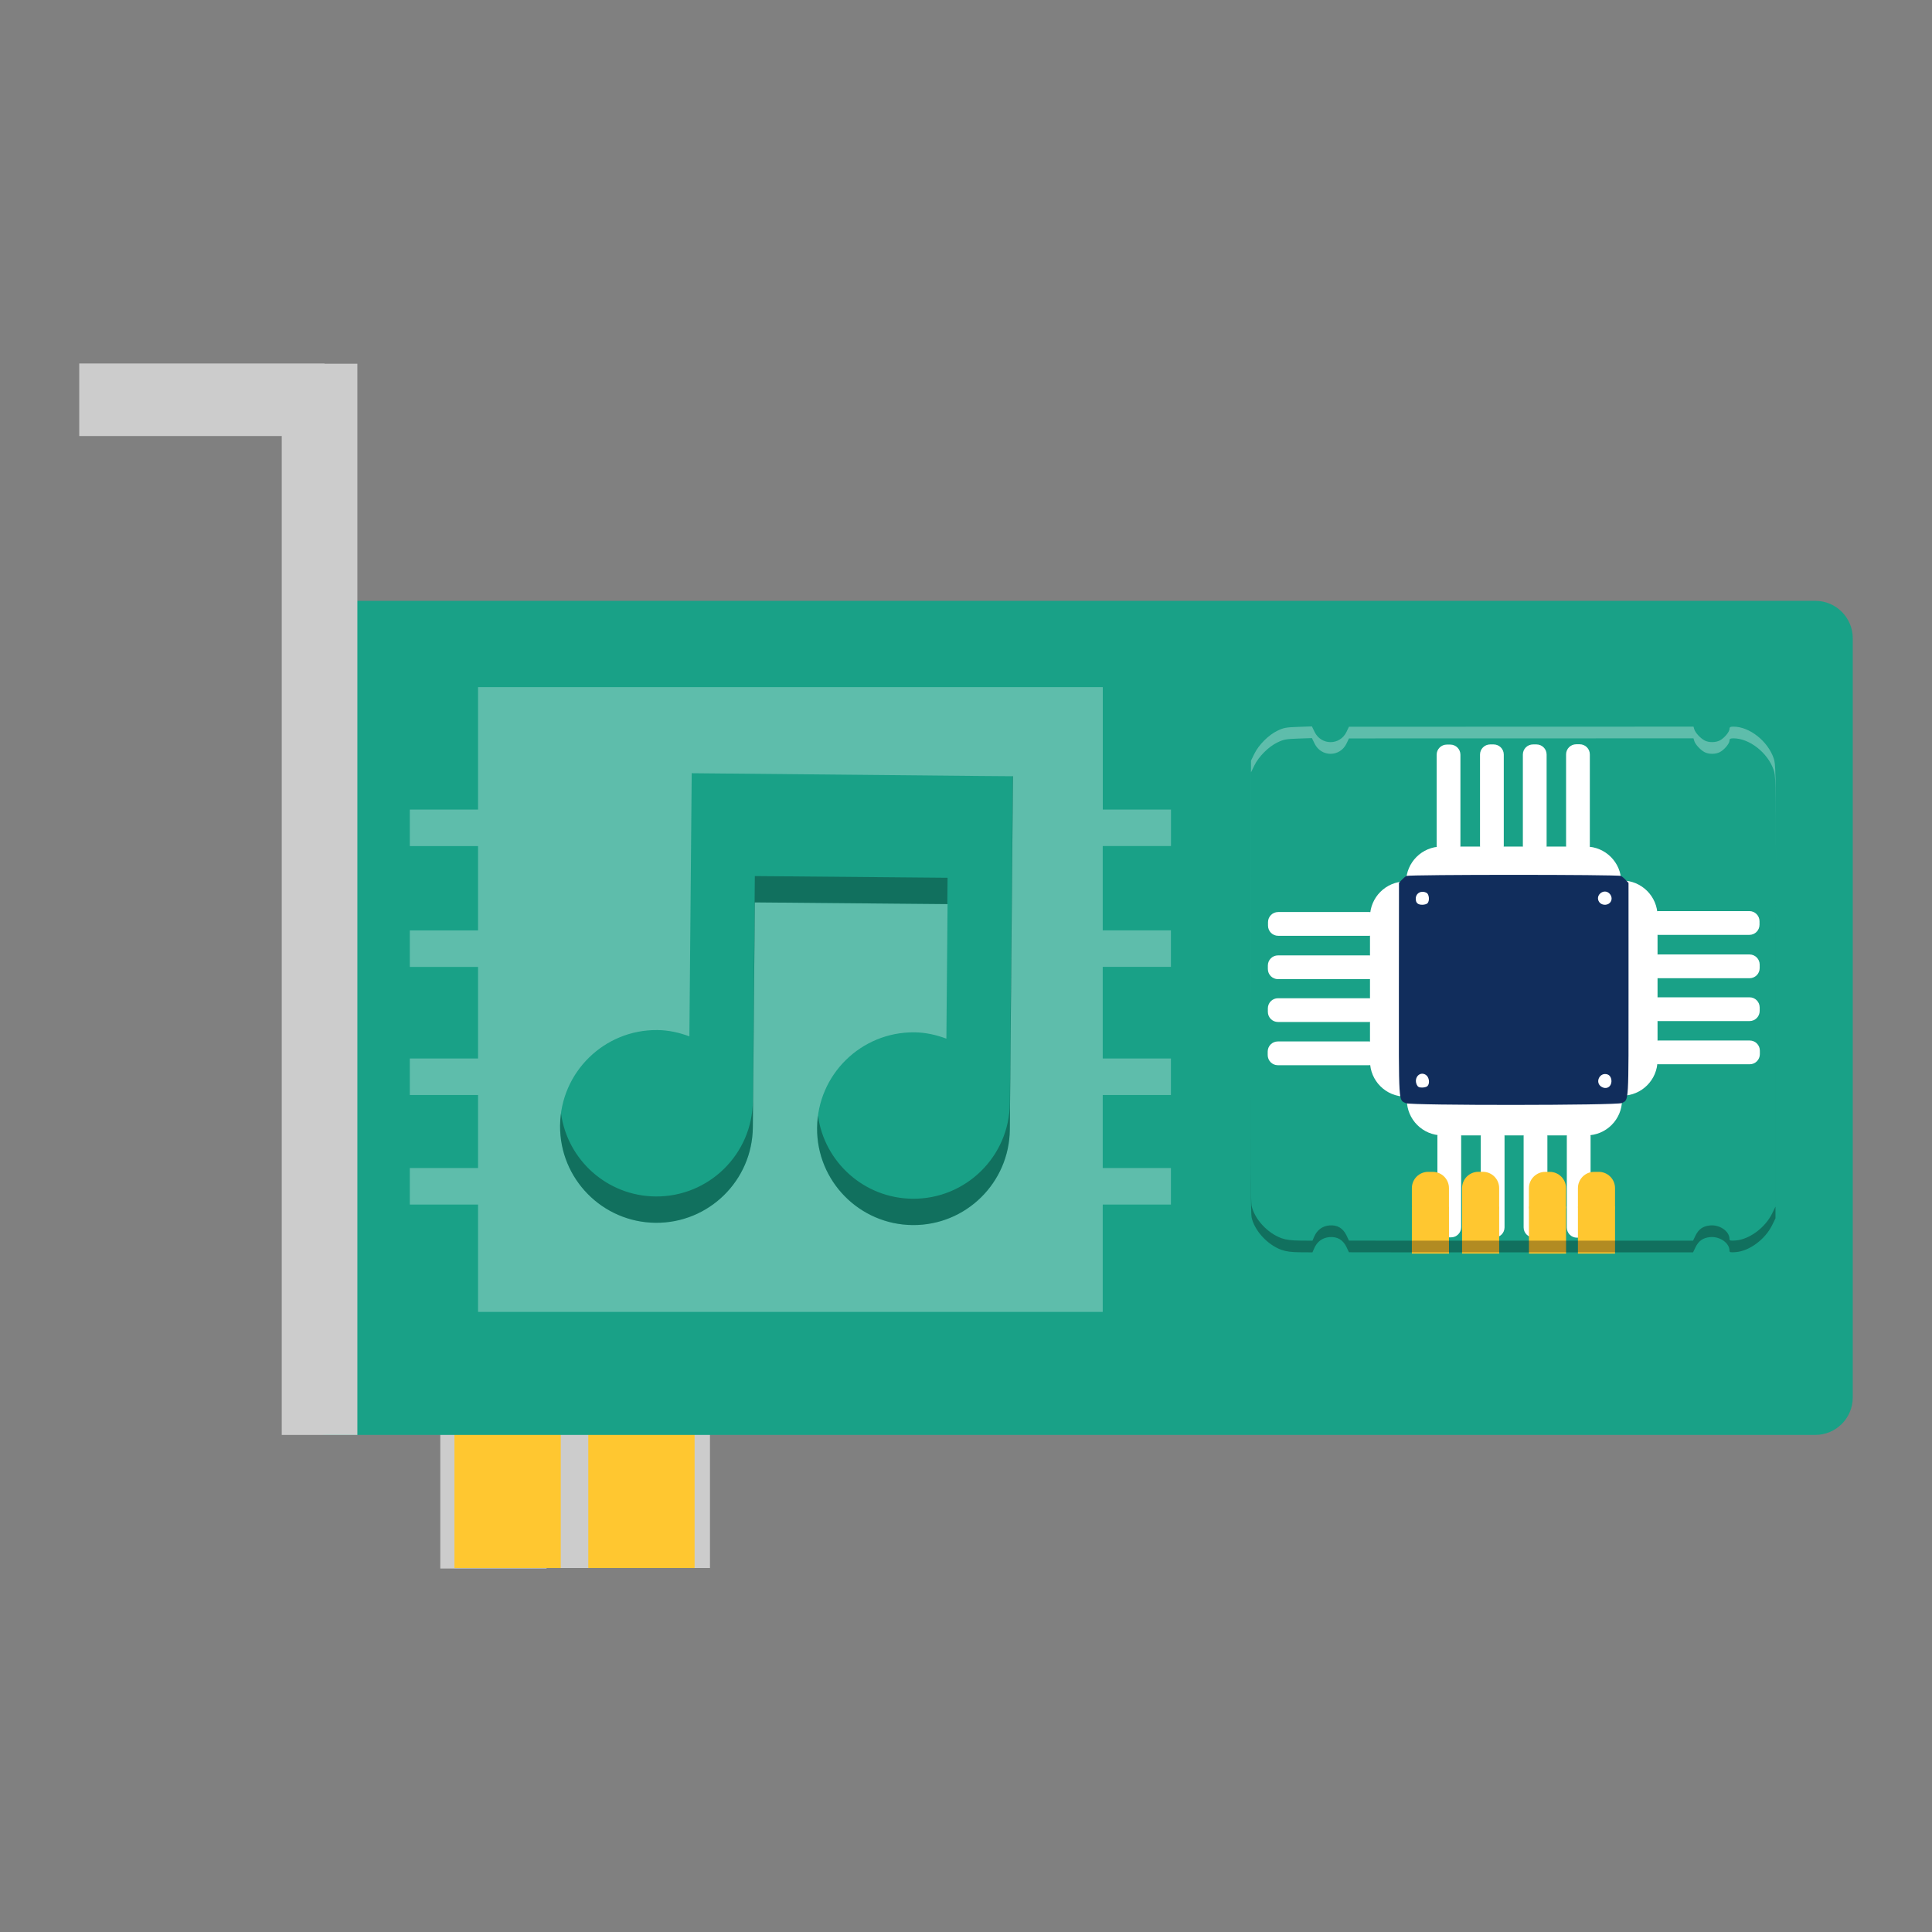 <svg xmlns="http://www.w3.org/2000/svg" xmlns:xlink="http://www.w3.org/1999/xlink" width="384pt" height="384pt" version="1.1" viewBox="0 0 384 384"><rect x="0" y="0" width="384" height="384" fill="#808080" stroke="none"/> <defs> <filter id="alpha" width="100%" height="100%" x="0%" y="0%" filterUnits="objectBoundingBox"> <feColorMatrix in="SourceGraphic" type="matrix" values="0 0 0 0 1 0 0 0 0 1 0 0 0 0 1 0 0 0 1 0"/> </filter> <mask id="mask0"> <g filter="url(#alpha)"> <rect width="384" height="384" x="0" y="0" style="fill:rgb(0%,0%,0%);fill-opacity:0.302"/> </g> </mask> <clipPath id="clip1"> <rect width="384" height="384" x="0" y="0"/> </clipPath> <g id="surface5" clip-path="url(#clip1)"> <path style="fill:rgb(100.000%,100.000%,100.000%)" d="M 232.742 168.168 L 232.742 160.91 L 219.184 160.91 L 219.184 136.57 L 95.016 136.57 L 95.016 160.91 L 81.457 160.91 L 81.457 168.168 L 95.016 168.168 L 95.016 184.926 L 81.457 184.926 L 81.457 192.184 L 95.016 192.184 L 95.016 210.383 L 81.457 210.383 L 81.457 217.641 L 95.016 217.641 L 95.016 232.156 L 81.457 232.156 L 81.457 239.414 L 95.016 239.414 L 95.016 260.75 L 219.172 260.75 L 219.172 239.414 L 232.73 239.414 L 232.73 232.156 L 219.172 232.156 L 219.172 217.641 L 232.73 217.641 L 232.73 210.383 L 219.172 210.383 L 219.172 192.172 L 232.73 192.172 L 232.73 184.914 L 219.172 184.914 L 219.172 168.156 L 232.742 168.156 Z M 232.742 168.168"/> </g> <mask id="mask1"> <g filter="url(#alpha)"> <rect width="384" height="384" x="0" y="0" style="fill:rgb(0%,0%,0%);fill-opacity:0.302"/> </g> </mask> <clipPath id="clip2"> <rect width="384" height="384" x="0" y="0"/> </clipPath> <g id="surface8" clip-path="url(#clip2)"> <path style="fill:rgb(0%,0%,0%)" d="M 352.98 170.137 C 352.977 176.355 352.969 184.199 352.953 194.824 L 352.891 239.824 L 352.211 241.215 C 350.84 244.004 347.715 246.324 345.027 246.547 C 343.949 246.637 343.75 246.59 343.75 246.254 C 343.75 244.727 341.82 243.379 339.891 243.566 C 338.473 243.699 337.609 244.309 336.98 245.609 L 336.508 246.594 L 320.953 246.594 L 320.953 246.586 L 313.594 246.586 L 313.594 246.594 L 310.977 246.594 L 310.977 246.586 L 303.855 246.586 L 303.855 246.594 L 297.68 246.594 L 297.68 246.586 L 290.555 246.586 L 290.555 246.594 L 287.938 246.594 L 287.938 246.586 L 280.582 246.586 L 280.582 246.594 L 274.348 246.586 L 268.113 246.574 L 267.641 245.574 C 266.941 244.105 265.816 243.438 264.25 243.562 C 262.836 243.676 261.777 244.461 261.195 245.82 L 260.863 246.594 L 258.434 246.574 C 256.68 246.562 255.648 246.434 254.723 246.105 C 251.941 245.117 249.328 242.281 248.762 239.633 C 248.621 238.984 248.555 231.82 248.551 215.508 C 248.551 233.43 248.613 241.277 248.762 241.953 C 249.328 244.602 251.941 247.438 254.723 248.426 C 255.648 248.754 256.68 248.887 258.434 248.898 L 260.863 248.914 L 261.195 248.145 C 261.777 246.781 262.836 246 264.25 245.887 C 265.816 245.762 266.941 246.426 267.641 247.898 L 268.113 248.898 L 280.582 248.914 L 280.582 248.91 L 287.938 248.91 L 287.938 248.914 L 290.555 248.914 L 290.555 248.91 L 297.68 248.91 L 297.68 248.914 L 303.855 248.914 L 303.855 248.91 L 310.977 248.91 L 310.977 248.914 L 313.594 248.914 L 313.594 248.91 L 320.953 248.91 L 320.953 248.914 L 336.508 248.914 L 336.98 247.934 C 337.609 246.633 338.473 246.023 339.891 245.887 C 341.82 245.703 343.75 247.047 343.75 248.578 C 343.75 248.914 343.949 248.957 345.027 248.867 C 347.715 248.645 350.84 246.324 352.211 243.539 L 352.891 242.148 L 352.953 197.145 C 352.969 185.199 352.98 176.609 352.98 170.137 Z M 352.98 170.137"/> </g> <mask id="mask2"> <g filter="url(#alpha)"> <rect width="384" height="384" x="0" y="0" style="fill:rgb(0%,0%,0%);fill-opacity:0.302"/> </g> </mask> <clipPath id="clip3"> <rect width="384" height="384" x="0" y="0"/> </clipPath> <g id="surface11" clip-path="url(#clip3)"> <path style="fill:rgb(100.000%,100.000%,100.000%)" d="M 260.754 144.379 L 258.023 144.473 C 255.617 144.555 255.125 144.645 253.902 145.238 C 252.133 146.09 250.195 148.027 249.32 149.809 L 248.641 151.195 L 248.566 195.961 C 248.555 204.641 248.547 211.812 248.551 217.832 C 248.551 212.273 248.555 205.906 248.566 198.281 L 248.641 153.52 L 249.32 152.129 C 250.195 150.348 252.133 148.414 253.902 147.559 C 255.125 146.969 255.617 146.879 258.023 146.797 L 260.754 146.703 L 261.281 147.785 C 262.605 150.516 266.34 150.504 267.641 147.766 L 268.113 146.766 L 302.355 146.758 L 336.594 146.75 L 336.754 147.285 C 336.961 147.965 337.984 149.07 338.812 149.504 C 339.641 149.934 340.98 149.93 341.832 149.488 C 342.703 149.039 343.75 147.793 343.75 147.207 C 343.75 146.848 343.918 146.75 344.543 146.75 C 347.73 146.75 351.383 149.637 352.543 153.07 C 352.883 154.078 352.977 154.891 352.98 172.457 C 352.984 152.707 352.898 151.797 352.543 150.75 C 351.383 147.312 347.73 144.426 344.543 144.426 C 343.918 144.426 343.75 144.523 343.75 144.883 C 343.75 145.469 342.703 146.719 341.832 147.168 C 340.98 147.605 339.641 147.613 338.812 147.18 C 337.984 146.746 336.961 145.645 336.754 144.961 L 336.594 144.426 L 302.355 144.438 L 268.113 144.445 L 267.641 145.445 C 266.34 148.184 262.605 148.195 261.281 145.465 Z M 260.754 144.379"/> </g> <clipPath id="clip4"> <rect width="384" height="384" x="0" y="0"/> </clipPath> <g id="surface14" clip-path="url(#clip4)"> <path style="fill:rgb(9.803%,63.137%,52.941%)" d="M 137.484 153.684 C 137.484 153.684 137.484 153.703 137.426 160.094 L 137.02 205.984 C 135.008 205.242 132.914 204.75 130.645 204.73 C 120.066 204.637 111.414 213.137 111.32 223.715 C 111.227 234.293 119.727 242.945 130.309 243.039 C 140.887 243.133 149.539 234.633 149.633 224.055 L 150.027 179.359 L 188.336 179.699 L 188.102 206.438 C 186.086 205.695 183.996 205.203 181.727 205.184 C 171.148 205.09 162.496 213.59 162.402 224.168 C 162.309 234.746 170.809 243.398 181.387 243.492 C 191.965 243.586 200.617 235.086 200.711 224.508 L 201.332 154.273 C 201.332 154.273 201.328 154.297 194.945 154.234 Z M 137.484 153.684"/> </g> <mask id="mask3"> <g filter="url(#alpha)"> <rect width="384" height="384" x="0" y="0" style="fill:rgb(0%,0%,0%);fill-opacity:0.302"/> </g> </mask> <clipPath id="clip5"> <rect width="384" height="384" x="0" y="0"/> </clipPath> <g id="surface17" clip-path="url(#clip5)"> <path style="fill:rgb(0%,0%,0%)" d="M 201.285 154.273 L 200.711 219.27 C 200.617 229.852 191.965 238.352 181.387 238.258 C 171.758 238.172 163.855 230.996 162.582 221.734 C 162.473 222.531 162.41 223.344 162.402 224.168 C 162.309 234.746 170.809 243.398 181.387 243.492 C 191.965 243.586 200.617 235.086 200.711 224.508 L 201.332 154.273 C 201.332 154.273 201.285 154.273 201.285 154.273 Z M 150.027 174.125 L 149.633 218.82 C 149.539 229.398 140.887 237.898 130.305 237.805 C 120.68 237.719 112.777 230.547 111.504 221.281 C 111.395 222.078 111.328 222.891 111.32 223.715 C 111.227 234.297 119.727 242.945 130.305 243.039 C 140.887 243.133 149.539 234.633 149.633 224.055 L 150.027 179.359 L 188.289 179.699 L 188.336 174.465 Z M 150.027 174.125"/> </g> </defs> <g> <path style="fill:rgb(80.000%,80.000%,80.000%)" d="M 87.512 274.777 L 108.641 274.777 L 108.641 311.754 L 87.512 311.754 Z M 87.512 274.777"/> <path style="fill:rgb(80.000%,80.000%,80.000%)" d="M 105.562 274.68 L 126.691 274.68 L 126.691 311.656 L 105.562 311.656 Z M 105.562 274.68"/> <path style="fill:rgb(80.000%,80.000%,80.000%)" d="M 119.984 274.68 L 141.113 274.68 L 141.113 311.656 L 119.984 311.656 Z M 119.984 274.68"/> <path style="fill:rgb(100.000%,78.039%,18.823%)" d="M 90.324 274.68 L 111.453 274.68 L 111.453 311.656 L 90.324 311.656 Z M 90.324 274.68"/> <path style="fill:rgb(100.000%,78.039%,18.823%)" d="M 116.926 274.68 L 138.055 274.68 L 138.055 311.656 L 116.926 311.656 Z M 116.926 274.68"/> <path style="fill:rgb(9.803%,63.137%,52.941%)" d="M 65.262 119.422 L 360.805 119.422 C 364.918 119.422 368.25 122.754 368.25 126.867 L 368.25 277.758 C 368.25 281.871 364.918 285.203 360.805 285.203 L 65.262 285.203 C 61.148 285.203 57.816 281.871 57.816 277.758 L 57.816 126.867 C 57.816 122.754 61.148 119.422 65.262 119.422 Z M 65.262 119.422"/> <path style="fill:rgb(80.000%,80.000%,80.000%)" d="M 15.75 72.246 L 15.75 86.664 L 56 86.664 L 56 285.207 L 71.031 285.207 L 71.031 72.293 L 64.508 72.293 L 64.508 72.246 Z M 15.75 72.246"/> <use mask="url(#mask0)" xlink:href="#surface5"/> <path style="fill:rgb(9.803%,63.137%,52.941%)" d="M 260.898 144.617 L 258.168 144.711 C 255.762 144.793 255.27 144.883 254.047 145.477 C 252.281 146.328 250.34 148.266 249.469 150.047 L 248.785 151.434 L 248.715 196.199 C 248.66 228.406 248.715 241.309 248.906 242.191 C 249.473 244.84 252.086 247.676 254.867 248.664 C 255.793 248.992 256.824 249.125 258.578 249.137 L 261.012 249.156 L 261.34 248.383 C 261.922 247.023 262.98 246.238 264.395 246.125 C 265.965 246 267.086 246.664 267.785 248.137 L 268.258 249.137 L 274.492 249.145 L 280.727 249.156 L 280.727 249.148 L 288.082 249.148 L 288.082 249.156 L 290.699 249.156 L 290.699 249.148 L 297.824 249.148 L 297.824 249.156 L 304 249.156 L 304 249.148 L 311.125 249.148 L 311.125 249.156 L 313.742 249.156 L 313.742 249.148 L 321.098 249.148 L 321.098 249.156 L 336.652 249.156 L 337.129 248.172 C 337.754 246.871 338.617 246.262 340.035 246.125 C 341.965 245.941 343.895 247.289 343.895 248.816 C 343.895 249.152 344.094 249.195 345.172 249.105 C 347.859 248.883 350.984 246.562 352.355 243.777 L 353.039 242.387 L 353.098 197.387 C 353.16 153.031 353.152 152.363 352.688 150.988 C 351.527 147.551 347.875 144.664 344.688 144.664 C 344.062 144.664 343.895 144.762 343.895 145.121 C 343.895 145.707 342.848 146.957 341.98 147.406 C 341.129 147.844 339.785 147.852 338.957 147.418 C 338.129 146.984 337.105 145.883 336.898 145.199 L 336.738 144.664 L 302.5 144.676 L 268.258 144.684 L 267.785 145.684 C 266.484 148.422 262.75 148.434 261.426 145.703 Z M 260.898 144.617"/> <path style="fill:rgb(100.000%,100.000%,100.000%)" d="M 286.523 168.262 L 315.188 168.262 C 319.082 168.262 322.238 171.422 322.238 175.316 L 322.238 177.738 C 322.238 181.637 319.082 184.793 315.188 184.793 L 286.523 184.793 C 282.629 184.793 279.473 181.637 279.473 177.738 L 279.473 175.316 C 279.473 171.422 282.629 168.262 286.523 168.262 Z M 286.523 168.262"/> <path style="fill:rgb(100.000%,100.000%,100.000%)" d="M 290.27 150.008 L 290.27 168.113 C 290.27 169.227 289.367 170.129 288.254 170.129 L 287.562 170.129 C 286.449 170.129 285.547 169.227 285.547 168.113 L 285.547 150.008 C 285.547 148.895 286.449 147.992 287.562 147.992 L 288.254 147.992 C 289.367 147.992 290.27 148.895 290.27 150.008 Z M 290.27 150.008"/> <path style="fill:rgb(100.000%,100.000%,100.000%)" d="M 298.887 149.977 L 298.887 168.117 C 298.887 169.23 297.984 170.133 296.871 170.133 L 296.18 170.133 C 295.066 170.133 294.164 169.23 294.164 168.117 L 294.164 149.977 C 294.164 148.863 295.066 147.961 296.18 147.961 L 296.871 147.961 C 297.984 147.961 298.887 148.863 298.887 149.977 Z M 298.887 149.977"/> <path style="fill:rgb(100.000%,100.000%,100.000%)" d="M 307.402 149.977 L 307.402 168.117 C 307.402 169.23 306.5 170.133 305.387 170.133 L 304.695 170.133 C 303.582 170.133 302.68 169.23 302.68 168.117 L 302.68 149.977 C 302.68 148.863 303.582 147.961 304.695 147.961 L 305.387 147.961 C 306.5 147.961 307.402 148.863 307.402 149.977 Z M 307.402 149.977"/> <path style="fill:rgb(100.000%,100.000%,100.000%)" d="M 315.992 149.945 L 315.992 168.082 C 315.992 169.195 315.09 170.098 313.977 170.098 L 313.285 170.098 C 312.172 170.098 311.27 169.195 311.27 168.082 L 311.27 149.945 C 311.27 148.832 312.172 147.93 313.285 147.93 L 313.977 147.93 C 315.09 147.93 315.992 148.832 315.992 149.945 Z M 315.992 149.945"/> <path style="fill:rgb(100.000%,100.000%,100.000%)" d="M 329.449 182.066 L 329.449 210.727 C 329.449 214.621 326.289 217.781 322.395 217.781 L 319.973 217.781 C 316.078 217.781 312.918 214.621 312.918 210.727 L 312.918 182.066 C 312.918 178.172 316.078 175.012 319.973 175.012 L 322.395 175.012 C 326.289 175.012 329.449 178.172 329.449 182.066 Z M 329.449 182.066"/> <path style="fill:rgb(100.000%,100.000%,100.000%)" d="M 347.703 185.812 L 329.598 185.812 C 328.484 185.812 327.582 184.91 327.582 183.797 L 327.582 183.105 C 327.582 181.992 328.484 181.09 329.598 181.09 L 347.703 181.09 C 348.816 181.09 349.719 181.992 349.719 183.105 L 349.719 183.797 C 349.719 184.91 348.816 185.812 347.703 185.812 Z M 347.703 185.812"/> <path style="fill:rgb(100.000%,100.000%,100.000%)" d="M 347.734 194.43 L 329.594 194.43 C 328.48 194.43 327.578 193.527 327.578 192.414 L 327.578 191.723 C 327.578 190.609 328.48 189.707 329.594 189.707 L 347.734 189.707 C 348.848 189.707 349.75 190.609 349.75 191.723 L 349.75 192.414 C 349.75 193.527 348.848 194.43 347.734 194.43 Z M 347.734 194.43"/> <path style="fill:rgb(100.000%,100.000%,100.000%)" d="M 347.734 202.945 L 329.594 202.945 C 328.48 202.945 327.578 202.043 327.578 200.93 L 327.578 200.238 C 327.578 199.125 328.48 198.223 329.594 198.223 L 347.734 198.223 C 348.848 198.223 349.75 199.125 349.75 200.238 L 349.75 200.93 C 349.75 202.043 348.848 202.945 347.734 202.945 Z M 347.734 202.945"/> <path style="fill:rgb(100.000%,100.000%,100.000%)" d="M 347.77 211.531 L 329.629 211.531 C 328.516 211.531 327.613 210.629 327.613 209.516 L 327.613 208.824 C 327.613 207.711 328.516 206.809 329.629 206.809 L 347.77 206.809 C 348.883 206.809 349.785 207.711 349.785 208.824 L 349.785 209.516 C 349.785 210.629 348.883 211.531 347.77 211.531 Z M 347.77 211.531"/> <path style="fill:rgb(100.000%,100.000%,100.000%)" d="M 272.297 182.25 L 272.297 210.914 C 272.297 214.809 275.457 217.965 279.352 217.965 L 281.773 217.965 C 285.672 217.965 288.828 214.809 288.828 210.914 L 288.828 182.25 C 288.828 178.355 285.672 175.199 281.773 175.199 L 279.352 175.199 C 275.457 175.199 272.297 178.355 272.297 182.25 Z M 272.297 182.25"/> <path style="fill:rgb(100.000%,100.000%,100.000%)" d="M 254.043 185.996 L 272.148 185.996 C 273.262 185.996 274.164 185.094 274.164 183.98 L 274.164 183.289 C 274.164 182.176 273.262 181.273 272.148 181.273 L 254.043 181.273 C 252.93 181.273 252.027 182.176 252.027 183.289 L 252.027 183.98 C 252.027 185.094 252.93 185.996 254.043 185.996 Z M 254.043 185.996"/> <path style="fill:rgb(100.000%,100.000%,100.000%)" d="M 254.012 194.613 L 272.152 194.613 C 273.266 194.613 274.168 193.711 274.168 192.598 L 274.168 191.906 C 274.168 190.793 273.266 189.891 272.152 189.891 L 254.012 189.891 C 252.898 189.891 251.996 190.793 251.996 191.906 L 251.996 192.598 C 251.996 193.711 252.898 194.613 254.012 194.613 Z M 254.012 194.613"/> <path style="fill:rgb(100.000%,100.000%,100.000%)" d="M 254.012 203.129 L 272.152 203.129 C 273.266 203.129 274.168 202.227 274.168 201.113 L 274.168 200.422 C 274.168 199.309 273.266 198.406 272.152 198.406 L 254.012 198.406 C 252.898 198.406 251.996 199.309 251.996 200.422 L 251.996 201.113 C 251.996 202.227 252.898 203.129 254.012 203.129 Z M 254.012 203.129"/> <path style="fill:rgb(100.000%,100.000%,100.000%)" d="M 253.977 211.719 L 272.117 211.719 C 273.23 211.719 274.133 210.816 274.133 209.703 L 274.133 209.012 C 274.133 207.898 273.23 206.996 272.117 206.996 L 253.977 206.996 C 252.863 206.996 251.965 207.898 251.965 209.012 L 251.965 209.703 C 251.965 210.816 252.863 211.719 253.977 211.719 Z M 253.977 211.719"/> <path style="fill:rgb(100.000%,100.000%,100.000%)" d="M 286.676 225.664 L 315.336 225.664 C 319.23 225.664 322.391 222.504 322.391 218.609 L 322.391 216.188 C 322.391 212.293 319.23 209.133 315.336 209.133 L 286.676 209.133 C 282.781 209.133 279.621 212.293 279.621 216.188 L 279.621 218.609 C 279.621 222.504 282.781 225.664 286.676 225.664 Z M 286.676 225.664"/> <path style="fill:rgb(100.000%,100.000%,100.000%)" d="M 290.418 243.918 L 290.418 225.812 C 290.418 224.699 289.52 223.797 288.406 223.797 L 287.711 223.797 C 286.598 223.797 285.695 224.699 285.695 225.812 L 285.695 243.918 C 285.695 245.031 286.598 245.934 287.711 245.934 L 288.406 245.934 C 289.52 245.934 290.418 245.031 290.418 243.918 Z M 290.418 243.918"/> <path style="fill:rgb(100.000%,100.000%,100.000%)" d="M 299.039 243.949 L 299.039 225.809 C 299.039 224.695 298.137 223.793 297.023 223.793 L 296.332 223.793 C 295.219 223.793 294.316 224.695 294.316 225.809 L 294.316 243.949 C 294.316 245.062 295.219 245.965 296.332 245.965 L 297.023 245.965 C 298.137 245.965 299.039 245.062 299.039 243.949 Z M 299.039 243.949"/> <path style="fill:rgb(100.000%,100.000%,100.000%)" d="M 307.555 243.949 L 307.555 225.809 C 307.555 224.695 306.652 223.793 305.539 223.793 L 304.848 223.793 C 303.734 223.793 302.832 224.695 302.832 225.809 L 302.832 243.949 C 302.832 245.062 303.734 245.965 304.848 245.965 L 305.539 245.965 C 306.652 245.965 307.555 245.062 307.555 243.949 Z M 307.555 243.949"/> <path style="fill:rgb(100.000%,100.000%,100.000%)" d="M 316.141 243.984 L 316.141 225.844 C 316.141 224.73 315.238 223.828 314.125 223.828 L 313.434 223.828 C 312.32 223.828 311.418 224.73 311.418 225.844 L 311.418 243.984 C 311.418 245.098 312.32 246 313.434 246 L 314.125 246 C 315.238 246 316.141 245.098 316.141 243.984 Z M 316.141 243.984"/> <path style="fill:rgb(6.666%,17.647%,36.078%)" d="M 279.43 219.27 C 277.941 218.547 278.023 219.891 278.039 196.66 L 278.059 175.473 L 278.594 174.898 C 278.891 174.582 279.316 174.223 279.539 174.102 C 280.086 173.809 321.641 173.809 322.184 174.102 C 322.406 174.223 322.836 174.586 323.137 174.906 L 323.68 175.488 L 323.684 196.641 C 323.691 219.711 323.762 218.496 322.371 219.238 C 321.48 219.715 280.414 219.742 279.43 219.27 Z M 320.148 215.551 C 320.488 214.805 320.191 213.805 319.555 213.57 C 317.918 212.961 316.867 215.285 318.422 216.074 C 319.129 216.434 319.844 216.219 320.148 215.551 Z M 283.715 215.875 C 284.242 215.352 284.062 214.074 283.398 213.641 C 282.207 212.859 280.961 214.199 281.59 215.586 C 281.793 216.027 282.039 216.16 282.645 216.16 C 283.078 216.16 283.559 216.035 283.715 215.875 Z M 283.715 179.543 C 284.18 179.078 284.07 177.742 283.543 177.461 C 282.5 176.906 281.391 177.508 281.391 178.629 C 281.391 179.457 281.793 179.828 282.695 179.828 C 283.102 179.828 283.559 179.699 283.715 179.543 Z M 319.961 179.453 C 320.445 178.973 320.438 178.195 319.941 177.648 C 318.855 176.449 316.953 177.91 317.84 179.266 C 318.273 179.93 319.391 180.027 319.961 179.453 Z M 319.961 179.453"/> <path style="fill-rule:evenodd;fill:rgb(100.000%,78.039%,18.823%)" d="M 280.621 239.805 L 287.996 239.805 L 287.996 249.16 L 280.621 249.16 Z M 280.621 239.805"/> <path style="fill-rule:evenodd;fill:rgb(100.000%,78.039%,18.823%)" d="M 283.859 232.914 L 284.754 232.914 C 286.543 232.914 287.992 234.363 287.992 236.152 L 287.992 239.645 C 287.992 241.434 286.543 242.887 284.754 242.887 L 283.859 242.887 C 282.07 242.887 280.621 241.434 280.621 239.645 L 280.621 236.152 C 280.621 234.363 282.07 232.914 283.859 232.914 Z M 283.859 232.914"/> <path style="fill-rule:evenodd;fill:rgb(100.000%,78.039%,18.823%)" d="M 290.598 239.797 L 297.973 239.797 L 297.973 249.156 L 290.598 249.156 Z M 290.598 239.797"/> <path style="fill-rule:evenodd;fill:rgb(100.000%,78.039%,18.823%)" d="M 293.836 232.906 L 294.73 232.906 C 296.52 232.906 297.969 234.355 297.969 236.145 L 297.969 239.637 C 297.969 241.426 296.52 242.879 294.73 242.879 L 293.836 242.879 C 292.047 242.879 290.598 241.426 290.598 239.637 L 290.598 236.145 C 290.598 234.355 292.047 232.906 293.836 232.906 Z M 293.836 232.906"/> <path style="fill-rule:evenodd;fill:rgb(100.000%,78.039%,18.823%)" d="M 303.891 239.805 L 311.266 239.805 L 311.266 249.16 L 303.891 249.16 Z M 303.891 239.805"/> <path style="fill-rule:evenodd;fill:rgb(100.000%,78.039%,18.823%)" d="M 307.129 232.918 L 308.023 232.918 C 309.812 232.918 311.262 234.367 311.262 236.156 L 311.262 239.648 C 311.262 241.438 309.812 242.887 308.023 242.887 L 307.129 242.887 C 305.34 242.887 303.887 241.438 303.887 239.648 L 303.887 236.156 C 303.887 234.367 305.34 232.918 307.129 232.918 Z M 307.129 232.918"/> <path style="fill-rule:evenodd;fill:rgb(100.000%,78.039%,18.823%)" d="M 313.625 239.805 L 321 239.805 L 321 249.16 L 313.625 249.16 Z M 313.625 239.805"/> <path style="fill-rule:evenodd;fill:rgb(100.000%,78.039%,18.823%)" d="M 316.863 232.914 L 317.758 232.914 C 319.547 232.914 321 234.363 321 236.152 L 321 239.645 C 321 241.434 319.547 242.887 317.758 242.887 L 316.863 242.887 C 315.074 242.887 313.625 241.434 313.625 239.645 L 313.625 236.152 C 313.625 234.363 315.074 232.914 316.863 232.914 Z M 316.863 232.914"/> <use mask="url(#mask1)" xlink:href="#surface8"/> <use mask="url(#mask2)" xlink:href="#surface11"/> <use xlink:href="#surface14"/> <use mask="url(#mask3)" xlink:href="#surface17"/> </g> </svg>
